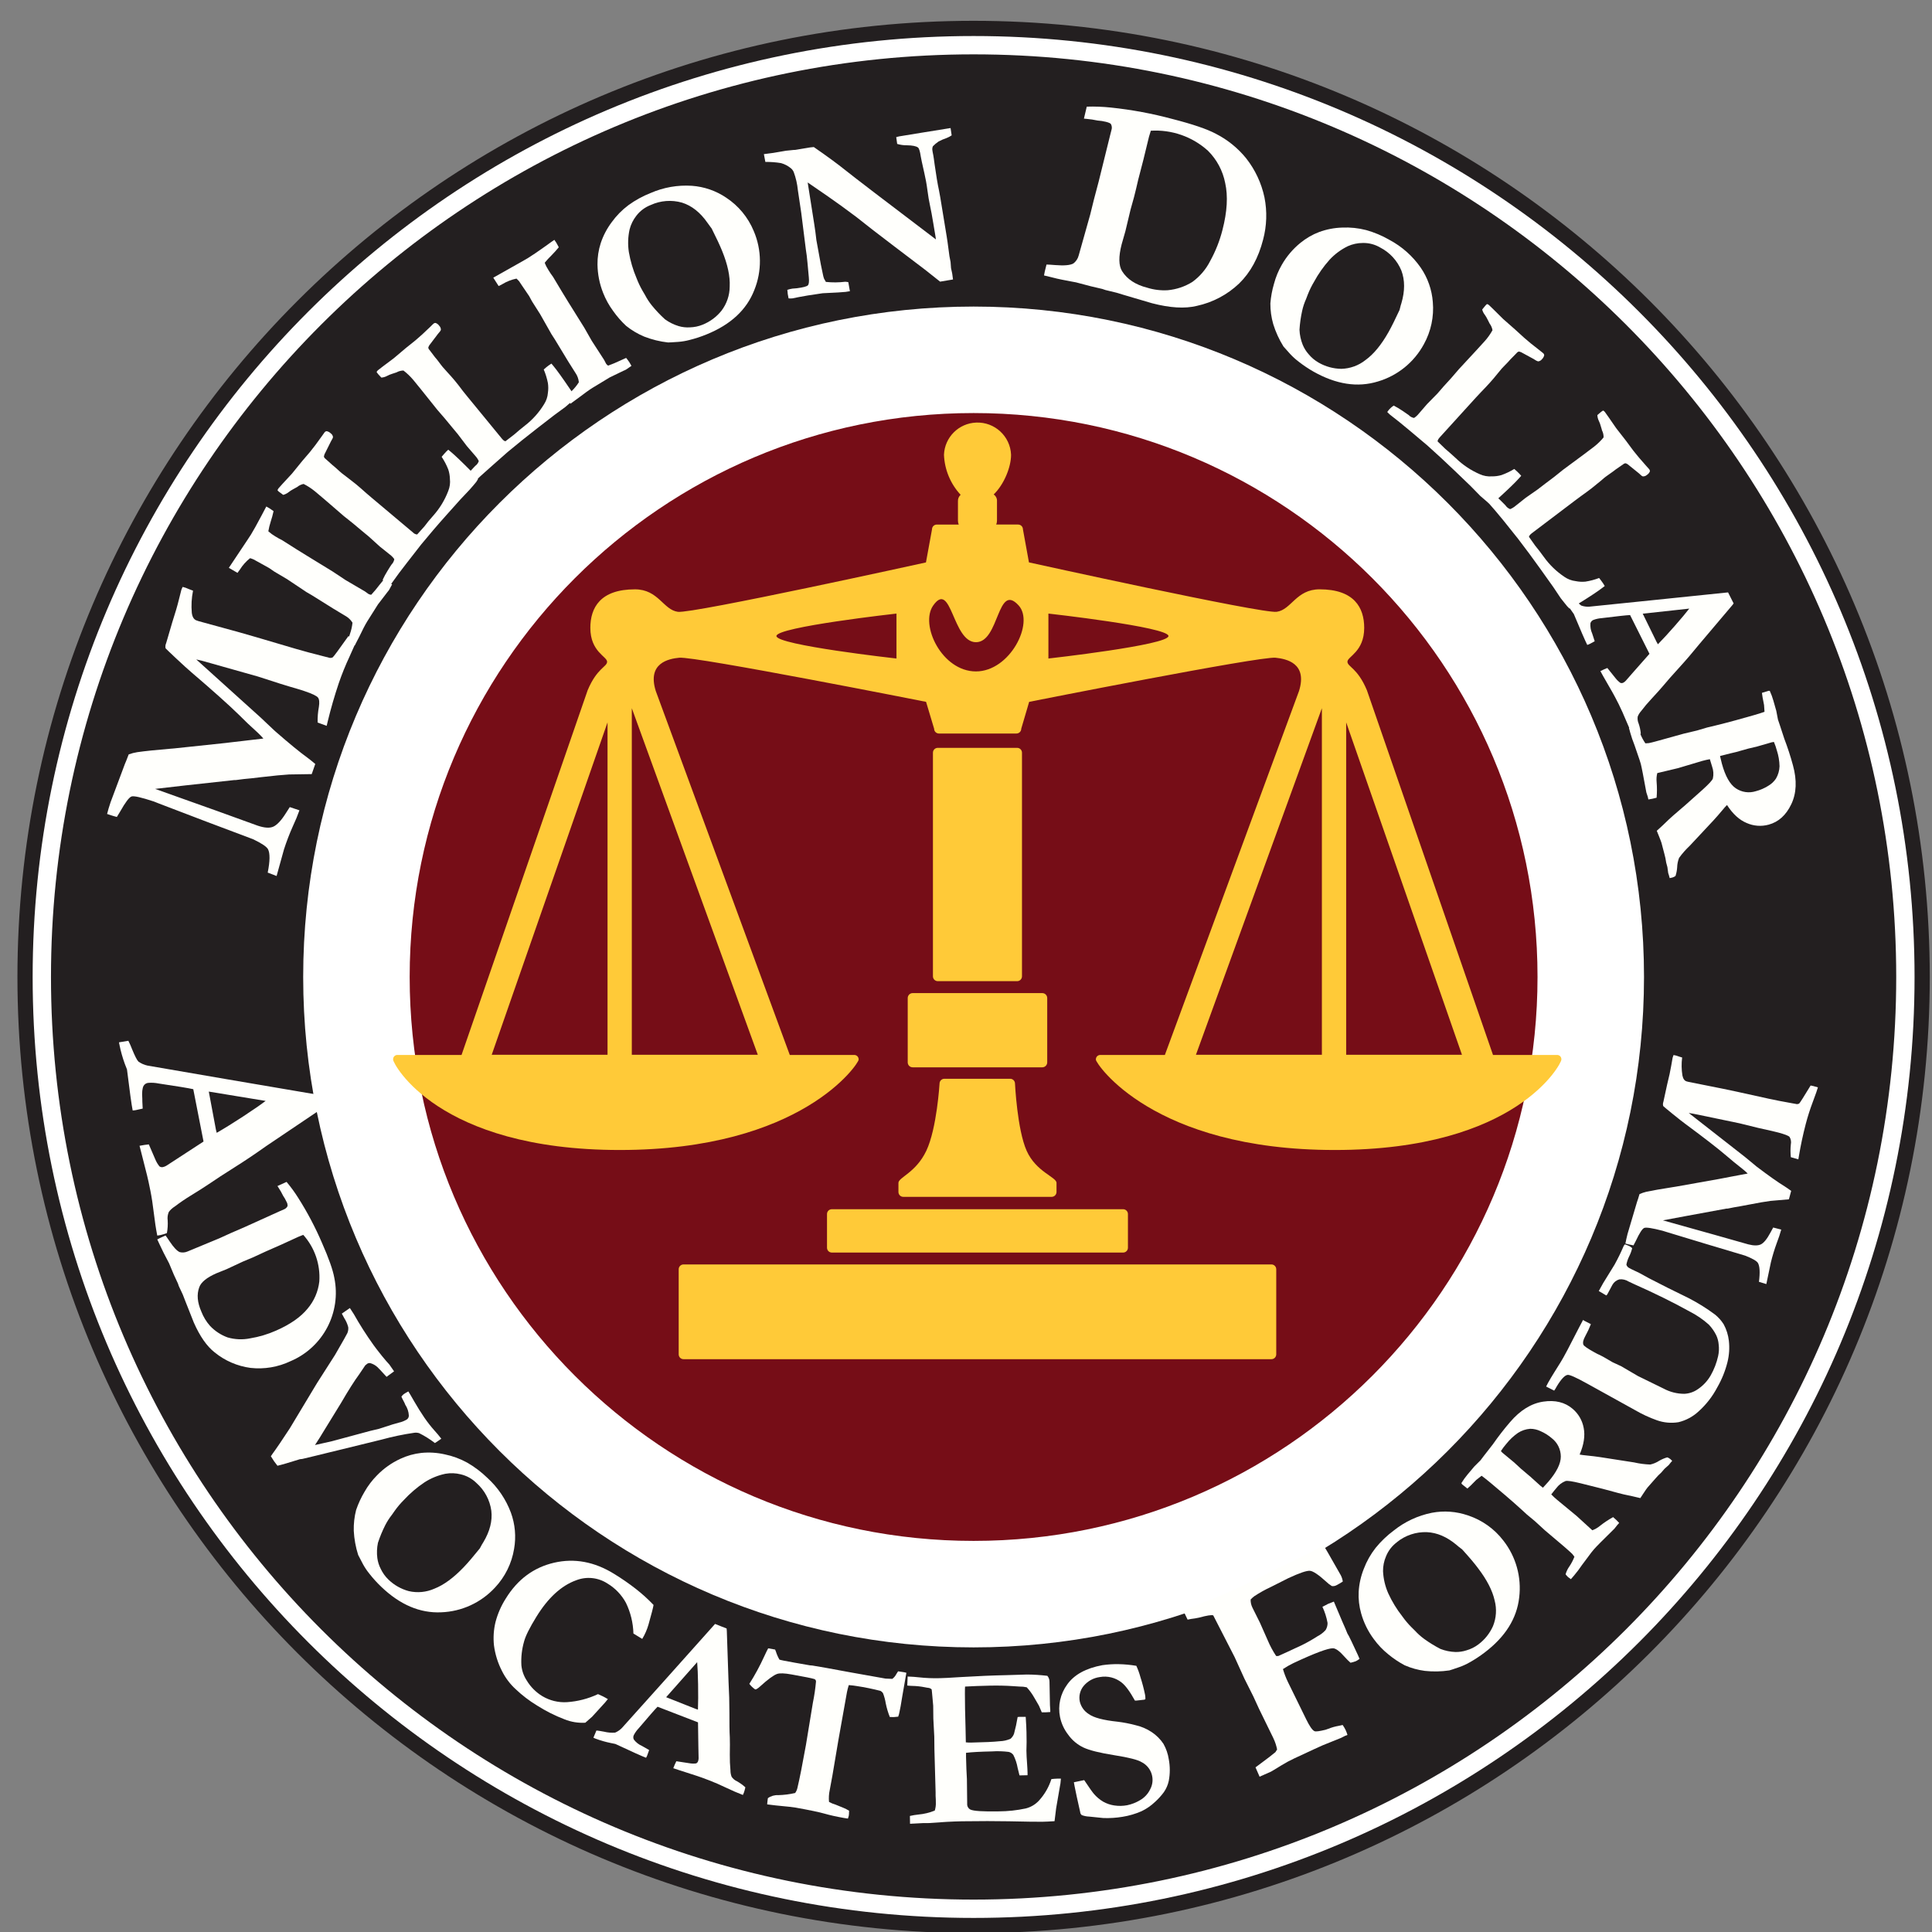 <svg xmlns="http://www.w3.org/2000/svg" width="127" height="127" viewBox="0 0 127 127" fill="none"><rect x="0" y="0" width="127" height="127" fill="#808080" stroke="none"/><g id="mdac" clip-path="url(#clip0_494_353)"><g id="Group"><path id="Vector" d="M63.999 1.868C98.436 1.868 126.353 29.785 126.353 64.222C126.353 98.658 98.436 126.575 63.999 126.575C29.562 126.575 1.646 98.658 1.646 64.222C1.646 29.785 29.562 1.868 63.999 1.868Z" fill="white" stroke="#231F20"></path><path id="Vector_2" d="M63.999 4.073C97.219 4.073 124.148 31.002 124.148 64.222C124.148 97.441 97.219 124.37 63.999 124.37C30.78 124.37 3.851 97.441 3.851 64.222C3.851 31.003 30.78 4.073 63.999 4.073Z" fill="#231F20" stroke="#231F20"></path><path id="Vector_3" d="M63.999 23.652C86.405 23.652 104.569 41.816 104.569 64.221C104.569 86.627 86.405 104.791 63.999 104.791C41.593 104.791 23.43 86.627 23.43 64.221C23.43 41.816 41.593 23.652 63.999 23.652Z" fill="#760D17" stroke="white" stroke-width="7"></path></g><g id="Group_2"><path id="Vector_4" d="M44.932 89.346C44.756 89.346 44.614 89.204 44.614 89.029V83.436C44.614 83.26 44.756 83.118 44.932 83.118H83.577C83.752 83.118 83.894 83.26 83.894 83.436V89.029C83.894 89.204 83.752 89.346 83.577 89.346H44.932Z" fill="#FFCA38"></path><path id="Vector_5" d="M54.681 82.337C54.505 82.337 54.363 82.194 54.363 82.019V79.805C54.363 79.63 54.505 79.488 54.681 79.488H73.828C74.003 79.488 74.145 79.63 74.145 79.805V82.019C74.145 82.194 74.003 82.337 73.828 82.337H54.681Z" fill="#FFCA38"></path><path id="Vector_6" d="M67.485 75.643C66.864 74.249 66.721 71.233 66.721 71.233C66.723 71.058 66.582 70.914 66.407 70.912C66.406 70.912 66.405 70.912 66.403 70.912H62.078C61.902 70.913 61.76 71.057 61.761 71.233C61.761 71.233 61.761 71.233 61.761 71.233C61.761 71.233 61.584 74.189 60.893 75.643C60.202 77.096 59.059 77.391 59.059 77.759V78.352C59.057 78.528 59.198 78.673 59.374 78.675C59.375 78.675 59.376 78.675 59.376 78.675H69.132C69.309 78.673 69.451 78.529 69.45 78.352V77.759C69.45 77.371 68.106 77.038 67.485 75.643Z" fill="#FFCA38"></path><path id="Vector_7" fill-rule="evenodd" clip-rule="evenodd" d="M68.839 69.825C68.844 70.005 68.702 70.156 68.522 70.16C68.522 70.16 68.522 70.16 68.522 70.16H59.986C59.806 70.156 59.664 70.006 59.669 69.826C59.669 69.826 59.669 69.826 59.669 69.825V65.617C59.664 65.437 59.806 65.287 59.986 65.282C59.986 65.282 59.986 65.282 59.986 65.282H68.522C68.702 65.286 68.844 65.436 68.839 65.617C68.839 65.617 68.839 65.617 68.839 65.617V69.825Z" fill="#FFCA38"></path><path id="Vector_8" d="M61.644 64.497C61.469 64.497 61.327 64.355 61.327 64.179V49.477C61.327 49.302 61.469 49.16 61.644 49.16H66.862C67.037 49.16 67.18 49.302 67.18 49.477V64.179C67.18 64.355 67.037 64.497 66.862 64.497H61.644Z" fill="#FFCA38"></path><path id="Vector_9" d="M102.321 69.349H98.143L89.853 45.373C89.239 43.903 88.574 43.833 88.574 43.496C88.574 43.159 89.676 42.841 89.676 41.272C89.676 39.942 89.015 38.739 86.745 38.739C85.201 38.739 84.891 40.084 83.922 40.217C82.954 40.349 67.638 36.969 67.638 36.969L67.243 34.798C67.243 34.623 67.101 34.481 66.925 34.481H65.486C65.52 34.397 65.538 34.308 65.537 34.218V32.957C65.551 32.778 65.468 32.605 65.32 32.503C65.996 31.849 66.462 30.715 66.462 29.894C66.413 28.677 65.386 27.729 64.168 27.778C63.019 27.824 62.098 28.745 62.052 29.894C62.091 30.874 62.48 31.808 63.147 32.526C63.025 32.635 62.96 32.794 62.971 32.957V34.219C62.97 34.31 62.988 34.399 63.022 34.482H61.583C61.408 34.481 61.266 34.622 61.265 34.796C61.265 34.797 61.265 34.799 61.265 34.8L60.868 36.971C60.868 36.971 45.523 40.351 44.559 40.218C43.596 40.086 43.282 38.74 41.737 38.74C39.467 38.74 38.806 39.943 38.806 41.273C38.806 42.843 39.908 43.159 39.908 43.498C39.908 43.836 39.245 43.905 38.629 45.374L30.339 69.349H26.16C26.006 69.328 25.864 69.436 25.843 69.591C25.839 69.616 25.839 69.641 25.843 69.667C25.843 69.91 28.735 75.595 40.742 75.595C52.749 75.595 56.441 69.894 56.441 69.667C56.459 69.509 56.345 69.367 56.187 69.349C56.166 69.347 56.145 69.347 56.123 69.349H51.917L43.106 45.42C42.533 43.581 43.954 43.303 44.648 43.236C45.694 43.129 60.875 46.136 60.875 46.136L61.404 47.9C61.404 48.075 61.544 48.217 61.718 48.218C61.72 48.218 61.721 48.218 61.722 48.218H66.814C66.989 48.219 67.131 48.078 67.132 47.904C67.132 47.903 67.132 47.901 67.132 47.9L67.652 46.136C67.652 46.136 82.804 43.129 83.848 43.236C84.541 43.309 85.965 43.581 85.392 45.42L76.572 69.349H72.356C72.198 69.333 72.055 69.448 72.039 69.607C72.037 69.627 72.037 69.647 72.039 69.667C72.039 69.894 75.734 75.595 87.738 75.595C99.741 75.595 102.635 69.91 102.635 69.667C102.657 69.513 102.55 69.371 102.397 69.35C102.372 69.346 102.347 69.346 102.321 69.349ZM39.936 69.335H32.323L39.936 47.486V69.335ZM49.814 69.335H41.532V46.554L49.814 69.335ZM58.93 43.288C58.93 43.288 51.038 42.406 51.038 41.809C51.038 41.213 58.93 40.333 58.93 40.333V43.288ZM64.154 44.136C61.913 44.136 60.45 41.07 61.344 39.802C62.553 38.09 62.602 42.215 64.154 42.215C65.707 42.215 65.541 38.232 66.964 39.802C68.003 40.952 66.393 44.136 64.153 44.136H64.154ZM68.917 43.288V40.333C68.917 40.333 76.809 41.215 76.809 41.809C76.809 42.404 68.915 43.288 68.915 43.288H68.917ZM86.894 69.335H78.615L86.894 46.554V69.335ZM88.491 69.335V47.486L96.102 69.335H88.491Z" fill="#FFCA38"></path></g><path id="Vector_10" d="M18.182 57.584L17.598 57.36C17.75 56.602 17.755 56.092 17.619 55.825C17.522 55.65 17.192 55.43 16.63 55.164L13.566 54.01L10.458 52.823C10.269 52.747 10.155 52.702 10.114 52.687C9.291 52.415 8.802 52.304 8.647 52.356C8.491 52.407 8.241 52.739 7.897 53.349C7.807 53.501 7.736 53.619 7.682 53.702C7.532 53.665 7.408 53.629 7.31 53.596L7.04 53.506C7.094 53.285 7.17 53.03 7.267 52.74L8.209 50.221C8.234 50.165 8.267 50.087 8.308 49.983L8.46 49.59C8.642 49.523 8.83 49.474 9.022 49.444C9.52 49.373 10.237 49.298 11.174 49.22L11.441 49.198L14.85 48.837L15.203 48.794L15.889 48.715L16.609 48.63L17.314 48.549C17.194 48.411 17.067 48.279 16.933 48.154C16.476 47.743 16.064 47.352 15.699 46.981C15.038 46.334 14.004 45.41 12.598 44.207C12.372 44.014 12.035 43.711 11.591 43.293C11.146 42.875 10.913 42.651 10.885 42.617C10.86 42.505 10.872 42.387 10.92 42.282C10.94 42.224 10.968 42.132 11.001 42.009C11.086 41.702 11.194 41.333 11.324 40.906C11.522 40.296 11.666 39.801 11.758 39.421C11.85 39.042 11.905 38.83 11.919 38.783C11.944 38.713 11.973 38.645 12.007 38.58C12.09 38.603 12.155 38.62 12.201 38.636L12.457 38.74C12.509 38.758 12.587 38.788 12.689 38.828C12.592 39.307 12.565 39.797 12.608 40.284C12.643 40.561 12.749 40.728 12.924 40.786L13.055 40.831L15.769 41.575C16.02 41.641 17.246 42 19.449 42.653C19.942 42.798 20.574 42.968 21.343 43.161C21.419 43.175 21.494 43.193 21.567 43.215C21.662 43.26 21.772 43.26 21.867 43.215C21.927 43.173 22.27 42.709 22.897 41.822C22.992 41.847 23.063 41.868 23.109 41.882C23.23 41.924 23.352 41.968 23.472 42.014C23.419 42.172 23.253 42.555 22.975 43.164C22.709 43.733 22.473 44.315 22.269 44.909C21.987 45.749 21.747 46.58 21.549 47.399C21.526 47.509 21.5 47.613 21.474 47.713L20.879 47.495C20.871 47.15 20.899 46.805 20.962 46.466C21.008 46.172 20.99 45.969 20.904 45.856C20.817 45.743 20.525 45.602 20.022 45.432C19.83 45.369 19.669 45.314 19.512 45.272C18.894 45.097 18.041 44.83 16.953 44.471L13.827 43.589C13.386 43.461 13.078 43.381 12.901 43.348L17.156 47.188C17.254 47.278 17.397 47.413 17.582 47.592C17.822 47.821 17.986 47.976 18.076 48.057C19.001 48.865 19.718 49.453 20.228 49.821C20.357 49.916 20.523 50.049 20.724 50.22L20.491 50.886L19.001 50.909C18.605 50.932 17.997 50.99 17.175 51.086C16.697 51.146 16.311 51.186 16.02 51.211C15.896 51.229 15.806 51.241 15.746 51.246L15.492 51.278C15.461 51.274 15.429 51.274 15.397 51.278L12.165 51.631L10.197 51.858L14.287 53.315L16.933 54.273C17.374 54.421 17.718 54.45 17.962 54.342C18.205 54.234 18.491 53.938 18.803 53.437L19.048 53.054L19.683 53.266C19.565 53.601 19.419 53.956 19.246 54.324C19.025 54.819 18.832 55.324 18.666 55.84C18.629 55.975 18.468 56.556 18.182 57.584Z" fill="#FFFFFC"></path><g id="Group_3"><path id="Vector_11" d="M23.315 42.437L22.858 42.157C22.883 42.056 22.932 41.896 23.005 41.672C23.089 41.432 23.145 41.184 23.171 40.931C23.053 40.742 22.889 40.586 22.694 40.48L21.939 40.026L20.496 39.125L20.144 38.92L18.877 38.074L18.027 37.571L17.695 37.342L16.951 36.929L16.669 36.774C16.594 36.74 16.517 36.713 16.438 36.692C16.172 36.903 15.945 37.158 15.766 37.446C15.717 37.519 15.666 37.589 15.611 37.657L15.043 37.326L16.228 35.549C16.374 35.331 16.464 35.197 16.498 35.138C16.652 34.888 16.881 34.476 17.184 33.904C17.36 33.581 17.459 33.374 17.505 33.295C17.588 33.339 17.658 33.378 17.713 33.413C17.768 33.449 17.875 33.519 17.983 33.6C17.932 33.831 17.87 34.06 17.796 34.285C17.729 34.494 17.676 34.708 17.639 34.925C17.778 35.051 17.93 35.163 18.092 35.257C18.269 35.368 18.427 35.452 18.549 35.511C19.255 35.962 19.803 36.306 20.193 36.542L21.872 37.571L22.707 38.125L23.994 38.88L24.225 39.047C24.28 39.075 24.34 39.092 24.402 39.098C24.593 38.892 24.773 38.677 24.941 38.453C24.968 38.417 25.065 38.298 25.229 38.1C25.344 38.151 25.455 38.21 25.562 38.276C25.61 38.305 25.681 38.35 25.774 38.414C25.748 38.456 25.724 38.501 25.703 38.546C25.629 38.687 25.585 38.767 25.571 38.788C25.535 38.842 25.495 38.893 25.451 38.941C25.407 38.996 25.204 39.259 24.844 39.733L24.139 40.85C24.001 41.075 23.825 41.414 23.61 41.868C23.46 42.157 23.363 42.349 23.315 42.437Z" fill="#FFFFFC"></path><path id="Vector_12" d="M25.155 38.112C25.249 37.911 25.355 37.716 25.472 37.527C25.62 37.285 25.71 37.144 25.742 37.105C25.837 37.009 25.899 36.886 25.919 36.752C25.86 36.67 25.792 36.594 25.716 36.527L24.97 35.929L24.25 35.276L23.772 34.881L23.211 34.41L22.602 33.925L21.343 32.837L20.766 32.35L20.685 32.283C20.46 32.1 20.216 31.942 19.957 31.812C19.8 31.844 19.653 31.914 19.53 32.016L19.263 32.163C19.16 32.218 19.061 32.282 18.969 32.355C18.865 32.437 18.744 32.497 18.616 32.531C18.51 32.456 18.44 32.395 18.376 32.355C18.313 32.314 18.302 32.29 18.244 32.235C18.253 32.186 18.274 32.141 18.306 32.103C18.381 32.011 18.675 31.69 19.188 31.14L19.861 30.312L20.376 29.711C20.595 29.446 20.86 29.093 21.17 28.653C21.262 28.522 21.315 28.446 21.331 28.427C21.364 28.378 21.417 28.348 21.475 28.344C21.576 28.364 21.669 28.414 21.742 28.487C21.819 28.54 21.872 28.622 21.888 28.714C21.897 28.758 21.849 28.863 21.749 29.025L21.325 29.875C21.325 29.901 21.306 29.947 21.29 30.011C21.306 30.05 21.318 30.079 21.331 30.102L21.488 30.242L21.84 30.559L21.945 30.646L22.008 30.697L22.313 30.972C22.361 31.016 22.41 31.058 22.46 31.101C22.509 31.143 22.636 31.233 22.781 31.346C23.016 31.525 23.222 31.685 23.4 31.828C23.599 31.993 23.822 32.188 24.07 32.411C24.163 32.494 24.287 32.6 24.44 32.727L27.151 35.006C27.222 35.083 27.32 35.128 27.423 35.133L27.898 34.604L28.173 34.251L28.478 33.898C28.906 33.42 29.241 32.867 29.468 32.267C29.568 32.019 29.605 31.75 29.575 31.484C29.57 31.271 29.533 31.06 29.466 30.857C29.351 30.567 29.205 30.289 29.032 30.028L29.183 29.852C29.27 29.749 29.364 29.652 29.464 29.561L29.625 29.693C29.9 29.92 30.353 30.353 30.985 30.991C31.149 31.141 31.296 31.309 31.424 31.491C31.366 31.591 31.327 31.653 31.309 31.676L31.133 31.889L30.868 32.193C30.84 32.228 30.636 32.444 30.256 32.84C30.189 32.912 29.873 33.269 29.309 33.898C28.744 34.528 28.201 35.168 27.681 35.798L26.746 36.999C26.383 37.461 26.053 37.903 25.758 38.324L25.686 38.41C25.656 38.447 25.624 38.482 25.59 38.514C25.548 38.493 25.509 38.466 25.472 38.435C25.35 38.346 25.242 38.236 25.155 38.112Z" fill="#FFFFFC"></path><path id="Vector_13" d="M30.473 31.512C30.602 31.331 30.742 31.159 30.893 30.995C31.083 30.785 31.198 30.663 31.235 30.63C31.347 30.552 31.43 30.44 31.473 30.311C31.431 30.218 31.379 30.131 31.316 30.051L30.692 29.326L30.104 28.552L29.707 28.074L29.247 27.517L28.739 26.929L27.693 25.62L27.217 25.035L27.15 24.955C26.962 24.733 26.751 24.532 26.52 24.356C26.36 24.359 26.203 24.401 26.063 24.479L25.774 24.574C25.662 24.609 25.553 24.654 25.449 24.709C25.332 24.773 25.202 24.812 25.068 24.821C24.977 24.73 24.91 24.656 24.866 24.603C24.822 24.55 24.804 24.523 24.756 24.46C24.774 24.414 24.803 24.372 24.841 24.34C24.933 24.263 25.278 24.002 25.878 23.555L26.693 22.867L27.312 22.371C27.575 22.153 27.901 21.855 28.288 21.479C28.4 21.366 28.464 21.302 28.487 21.287C28.527 21.243 28.586 21.223 28.644 21.232C28.739 21.27 28.821 21.336 28.878 21.421C28.945 21.487 28.981 21.577 28.981 21.671C28.981 21.717 28.916 21.81 28.787 21.95L28.213 22.708L28.154 22.835C28.154 22.876 28.169 22.908 28.176 22.934L28.305 23.1L28.589 23.476L28.676 23.578L28.729 23.641L28.977 23.968C29.016 24.021 29.057 24.072 29.097 24.121C29.138 24.171 29.238 24.283 29.367 24.423C29.57 24.642 29.743 24.839 29.887 25.01C30.053 25.209 30.237 25.444 30.438 25.716C30.514 25.814 30.614 25.94 30.743 26.093L32.985 28.827C33.08 28.942 33.161 29.004 33.228 29.004L33.791 28.571L34.126 28.284L34.491 27.989C35 27.599 35.432 27.117 35.766 26.569C35.911 26.344 35.998 26.087 36.017 25.82C36.048 25.609 36.048 25.394 36.017 25.183C35.957 24.876 35.865 24.576 35.743 24.289L35.92 24.135C36.024 24.05 36.134 23.972 36.248 23.901L36.382 24.061C36.611 24.336 36.977 24.846 37.479 25.589C37.612 25.766 37.726 25.958 37.818 26.16C37.772 26.216 37.723 26.27 37.671 26.321L37.458 26.497L37.165 26.751C37.13 26.779 36.889 26.956 36.444 27.28C36.364 27.34 35.987 27.633 35.315 28.153C34.643 28.674 33.992 29.196 33.364 29.718L32.223 30.727C31.781 31.113 31.375 31.485 31.007 31.845L30.921 31.918C30.898 31.937 30.861 31.965 30.808 32.002C30.771 31.973 30.736 31.94 30.706 31.903C30.608 31.786 30.529 31.654 30.473 31.512Z" fill="#FFFFFC"></path><path id="Vector_14" d="M37.498 26.54L37.216 26.083C37.285 26.005 37.402 25.883 37.569 25.718C37.752 25.541 37.914 25.343 38.051 25.128C38.031 24.907 37.953 24.695 37.827 24.513L37.356 23.768L36.474 22.313L36.255 21.974C35.77 21.116 35.52 20.674 35.504 20.648L34.974 19.814L34.782 19.461L34.302 18.755L34.126 18.491C34.071 18.428 34.013 18.369 33.95 18.314C33.618 18.383 33.3 18.508 33.011 18.685C32.936 18.729 32.858 18.769 32.778 18.803L32.426 18.253L34.286 17.205C34.516 17.074 34.659 16.993 34.713 16.958C34.964 16.805 35.352 16.54 35.881 16.164C36.176 15.953 36.363 15.812 36.44 15.766C36.495 15.841 36.541 15.909 36.574 15.963C36.608 16.018 36.671 16.14 36.731 16.253C36.582 16.437 36.424 16.613 36.257 16.782C36.096 16.935 35.946 17.099 35.807 17.272C35.874 17.447 35.96 17.614 36.063 17.771C36.153 17.92 36.252 18.064 36.357 18.203C36.788 18.927 37.122 19.48 37.361 19.865L38.405 21.537L38.901 22.407L39.712 23.659L39.843 23.911C39.878 23.96 39.922 24.002 39.971 24.035C40.234 23.942 40.491 23.835 40.742 23.715L41.159 23.527C41.239 23.623 41.313 23.723 41.381 23.828C41.411 23.874 41.453 23.948 41.508 24.049C41.465 24.074 41.425 24.102 41.386 24.134C41.256 24.225 41.18 24.278 41.159 24.291C41.102 24.323 41.043 24.35 40.982 24.373C40.919 24.402 40.619 24.546 40.084 24.807L38.956 25.49C38.731 25.628 38.426 25.852 38.021 26.159C37.747 26.356 37.581 26.483 37.498 26.54Z" fill="#FFFFFC"></path><path id="Vector_15" d="M39.645 19.248C39.41 18.656 39.285 18.027 39.276 17.39C39.27 16.911 39.342 16.435 39.49 15.979C39.654 15.488 39.896 15.026 40.206 14.612C40.515 14.183 40.887 13.803 41.31 13.487C41.76 13.16 42.249 12.892 42.766 12.688C43.619 12.315 44.549 12.153 45.478 12.213C46.287 12.271 47.066 12.54 47.738 12.995C48.546 13.527 49.175 14.29 49.546 15.184C50.077 16.424 50.089 17.826 49.581 19.076C49.073 20.37 48.03 21.338 46.45 21.98C46.083 22.131 45.705 22.254 45.32 22.35C45.078 22.414 44.83 22.455 44.581 22.474C44.184 22.502 43.961 22.514 43.912 22.512C43.376 22.452 42.849 22.322 42.346 22.126C41.919 21.948 41.519 21.71 41.159 21.421C40.839 21.122 40.55 20.791 40.298 20.433C40.029 20.068 39.81 19.67 39.645 19.248ZM42.781 13.474C42.406 13.617 42.077 13.861 41.832 14.18C41.622 14.446 41.47 14.754 41.386 15.083C41.279 15.57 41.262 16.072 41.337 16.565C41.439 17.157 41.609 17.735 41.845 18.288C41.954 18.575 42.086 18.853 42.24 19.119C42.272 19.17 42.325 19.26 42.397 19.385C42.523 19.629 42.673 19.859 42.845 20.073C43.109 20.399 43.398 20.705 43.709 20.987C43.981 21.186 44.285 21.337 44.607 21.435C44.845 21.506 45.094 21.534 45.343 21.519C45.633 21.512 45.92 21.453 46.189 21.343C46.672 21.149 47.097 20.834 47.424 20.429C47.775 19.969 47.966 19.407 47.967 18.828C47.999 18.165 47.833 17.386 47.468 16.492C47.319 16.124 47.09 15.634 46.782 15.023L46.694 14.905C46.666 14.873 46.604 14.788 46.508 14.649C46.031 13.962 45.471 13.519 44.829 13.319C44.15 13.126 43.424 13.181 42.781 13.474Z" fill="#FFFFFC"></path><path id="Vector_16" d="M50.311 10.645L50.214 10.132L50.842 10.049L51.056 10.012C51.35 9.959 51.553 9.924 51.668 9.908L52.188 9.855C52.252 9.855 52.306 9.855 52.35 9.841L52.816 9.763L53.264 9.689L53.495 9.666C54.348 10.254 55.046 10.766 55.589 11.202C56.132 11.639 58.11 13.151 61.523 15.739L61.498 15.563L61.355 14.707C61.273 14.206 61.2 13.811 61.136 13.52C61.073 13.231 61.011 12.882 60.96 12.476C60.909 12.07 60.835 11.703 60.761 11.377C60.616 10.739 60.537 10.37 60.524 10.271C60.477 9.95 60.417 9.761 60.348 9.7C60.23 9.606 59.983 9.555 59.605 9.55C59.392 9.552 59.18 9.522 58.976 9.461L58.914 9.013L59.103 8.966L60.554 8.728L62.177 8.467C62.285 8.447 62.387 8.431 62.486 8.417L62.558 8.897C62.455 8.968 62.343 9.027 62.227 9.073C62.044 9.134 61.867 9.21 61.697 9.301C61.562 9.392 61.436 9.497 61.323 9.615C61.285 9.704 61.274 9.802 61.293 9.897C61.293 9.927 61.316 10.029 61.35 10.206C61.367 10.294 61.398 10.5 61.44 10.827C61.54 11.532 61.634 12.104 61.724 12.513C61.752 12.645 61.779 12.795 61.807 12.961L62.232 15.549C62.262 15.725 62.281 15.857 62.29 15.931L62.412 16.842L62.486 17.224L62.516 17.627C62.562 17.826 62.588 17.946 62.593 17.979L62.646 18.371L61.798 18.514L60.798 17.722L58.762 16.177L57.337 15.086L56.288 14.261C55.607 13.749 54.99 13.302 54.437 12.919L53.093 11.994L53.525 14.737C53.553 14.914 53.578 15.078 53.601 15.254L53.665 15.783L53.841 16.746C53.909 17.148 53.994 17.584 54.097 18.053C54.113 18.143 54.137 18.232 54.169 18.318C54.205 18.392 54.245 18.463 54.289 18.531C54.712 18.577 55.14 18.573 55.562 18.521C55.607 18.521 55.674 18.533 55.762 18.546L55.869 19.142L55.582 19.188C55.425 19.209 54.922 19.237 54.074 19.276C53.291 19.389 52.769 19.473 52.511 19.528C52.254 19.583 52.111 19.611 52.086 19.614C52.003 19.622 51.92 19.622 51.837 19.614C51.812 19.503 51.795 19.404 51.782 19.322C51.782 19.267 51.767 19.179 51.754 19.053C51.864 19.017 51.977 18.989 52.091 18.972C52.119 18.972 52.216 18.96 52.38 18.948C52.796 18.894 53.037 18.83 53.105 18.757C53.172 18.687 53.194 18.514 53.169 18.242C53.098 17.452 53.053 16.972 53.03 16.799L52.973 16.404L52.67 13.993L52.447 12.494C52.408 12.092 52.317 11.696 52.178 11.317C52.134 11.209 52.062 11.114 51.969 11.044C51.783 10.894 51.568 10.784 51.338 10.721C50.999 10.665 50.655 10.639 50.311 10.645Z" fill="#FFFFFC"></path><path id="Vector_17" d="M68.792 17.39C68.887 17.39 69.081 17.401 69.372 17.425C69.947 17.471 70.342 17.438 70.556 17.321C70.73 17.19 70.855 17.004 70.908 16.792C70.931 16.723 71.183 15.824 71.667 14.097L71.909 13.116L72.221 11.936L72.972 8.899L73.062 8.546C73.105 8.418 73.092 8.277 73.028 8.158C72.999 8.107 72.887 8.056 72.699 8.008C72.519 7.963 72.335 7.935 72.15 7.923C71.912 7.872 71.671 7.836 71.429 7.814L71.252 7.798L71.438 7.011C71.967 6.994 72.498 7.014 73.025 7.07C74.395 7.213 75.752 7.466 77.082 7.825C78.4 8.163 79.345 8.485 79.916 8.789C80.689 9.182 81.371 9.733 81.917 10.407C82.51 11.16 82.921 12.039 83.12 12.977C83.303 13.897 83.272 14.847 83.03 15.753C82.722 16.951 82.197 17.912 81.456 18.634C80.681 19.372 79.716 19.883 78.669 20.108C77.886 20.299 76.904 20.24 75.724 19.932L73.926 19.403L73.397 19.242L72.671 19.066L72.462 18.995L71.711 18.819L70.732 18.561C70.697 18.561 70.39 18.493 69.809 18.385C69.617 18.348 69.365 18.291 69.056 18.209C68.866 18.159 68.723 18.126 68.628 18.106C68.644 17.992 68.698 17.741 68.792 17.39ZM75.648 8.597C75.59 8.774 75.549 8.906 75.53 8.983L75.161 10.499L74.819 11.818C74.722 12.247 74.632 12.622 74.549 12.942L74.316 13.781L73.979 15.192L73.731 16.062C73.522 16.873 73.532 17.461 73.761 17.826C74.093 18.355 74.645 18.718 75.417 18.914C75.851 19.049 76.305 19.105 76.759 19.078C77.332 19.026 77.885 18.84 78.373 18.537C78.871 18.178 79.275 17.705 79.551 17.157C79.908 16.511 80.18 15.822 80.361 15.106C80.67 13.91 80.729 12.884 80.537 12.028C80.38 11.225 79.987 10.488 79.407 9.911C78.379 8.981 77.02 8.506 75.637 8.594L75.648 8.597Z" fill="#FFFFFC"></path><path id="Vector_18" d="M84.259 17.408C84.574 16.855 84.99 16.366 85.483 15.965C85.853 15.661 86.27 15.419 86.718 15.251C87.204 15.073 87.716 14.974 88.233 14.96C88.762 14.936 89.291 14.991 89.803 15.124C90.338 15.273 90.852 15.489 91.332 15.767C92.155 16.204 92.861 16.831 93.393 17.597C93.851 18.265 94.124 19.043 94.186 19.851C94.271 20.815 94.066 21.782 93.597 22.629C92.954 23.816 91.864 24.698 90.569 25.079C89.242 25.485 87.836 25.269 86.349 24.432C86.008 24.238 85.681 24.019 85.372 23.777C85.172 23.627 84.986 23.459 84.815 23.276C84.547 22.982 84.399 22.816 84.369 22.777C84.083 22.319 83.857 21.826 83.697 21.309C83.569 20.866 83.505 20.406 83.508 19.944C83.542 19.507 83.622 19.075 83.746 18.655C83.861 18.218 84.034 17.799 84.259 17.408ZM90.729 16.272C90.382 16.067 89.984 15.963 89.581 15.972C89.242 15.973 88.906 16.045 88.597 16.184C88.15 16.403 87.746 16.702 87.406 17.066C87.005 17.513 86.658 18.006 86.372 18.535C86.215 18.798 86.08 19.075 85.968 19.36C85.947 19.417 85.91 19.514 85.857 19.65C85.744 19.899 85.657 20.16 85.598 20.428C85.507 20.837 85.448 21.254 85.422 21.673C85.435 22.01 85.506 22.342 85.63 22.655C85.724 22.885 85.856 23.097 86.021 23.282C86.206 23.506 86.43 23.695 86.683 23.839C87.136 24.098 87.648 24.238 88.17 24.245C88.747 24.231 89.304 24.03 89.757 23.671C90.296 23.283 90.802 22.669 91.276 21.828C91.47 21.482 91.711 20.998 91.999 20.376L92.036 20.235C92.059 20.133 92.087 20.031 92.121 19.932C92.356 19.131 92.356 18.417 92.121 17.789C91.852 17.134 91.359 16.596 90.729 16.272Z" fill="#FFFFFC"></path><path id="Vector_19" d="M91.616 26.661C91.814 26.763 92.006 26.877 92.19 27.002C92.426 27.159 92.564 27.254 92.601 27.285C92.694 27.386 92.818 27.452 92.953 27.474C93.039 27.42 93.117 27.355 93.186 27.282L93.812 26.559L94.493 25.866L94.897 25.4L95.391 24.858L95.899 24.269L97.031 23.047L97.54 22.489L97.61 22.412C97.802 22.196 97.969 21.959 98.109 21.706C98.083 21.549 98.019 21.4 97.922 21.272L97.785 21.001C97.734 20.895 97.675 20.795 97.608 20.699C97.525 20.595 97.465 20.475 97.432 20.346C97.511 20.244 97.575 20.17 97.621 20.114C97.666 20.057 97.689 20.041 97.746 19.987C97.794 19.997 97.839 20.02 97.876 20.052C97.965 20.133 98.275 20.436 98.804 20.964L99.605 21.669L100.185 22.198C100.442 22.428 100.784 22.706 101.212 23.033L101.431 23.209C101.478 23.244 101.507 23.299 101.508 23.357C101.484 23.457 101.431 23.547 101.357 23.617C101.299 23.691 101.215 23.741 101.122 23.754C101.076 23.754 100.976 23.71 100.819 23.602L99.984 23.148C99.958 23.139 99.914 23.125 99.849 23.107L99.757 23.144L99.61 23.296L99.281 23.631L99.191 23.731L99.136 23.793C99.12 23.811 99.025 23.91 98.85 24.088C98.804 24.134 98.758 24.181 98.716 24.229C98.674 24.276 98.577 24.393 98.459 24.539C98.27 24.772 98.106 24.973 97.952 25.139C97.776 25.333 97.577 25.548 97.342 25.788C97.255 25.876 97.146 25.996 97.012 26.141L94.64 28.751C94.541 28.863 94.495 28.951 94.502 29.018L95.012 29.512L95.345 29.799L95.698 30.118C96.158 30.565 96.696 30.924 97.285 31.177C97.53 31.286 97.798 31.333 98.065 31.314C98.279 31.317 98.492 31.289 98.697 31.23C98.991 31.125 99.274 30.99 99.541 30.827L99.718 30.986C99.817 31.077 99.911 31.174 99.998 31.277L99.859 31.432C99.624 31.698 99.174 32.135 98.508 32.741C98.352 32.899 98.179 33.04 97.993 33.161C97.931 33.124 97.872 33.083 97.817 33.038L97.61 32.861L97.316 32.609C97.282 32.579 97.074 32.365 96.693 31.972C96.622 31.902 96.279 31.572 95.665 30.983C95.049 30.393 94.436 29.826 93.825 29.28L92.659 28.298C92.211 27.919 91.777 27.571 91.375 27.261L91.292 27.185C91.257 27.153 91.223 27.12 91.191 27.084C91.216 27.044 91.243 27.006 91.274 26.97C91.371 26.85 91.487 26.745 91.616 26.661Z" fill="#FFFFFC"></path><path id="Vector_20" d="M98.109 32.425C98.285 32.561 98.452 32.708 98.609 32.865C98.813 33.064 98.93 33.182 98.961 33.218C99.035 33.332 99.144 33.42 99.272 33.468C99.365 33.43 99.454 33.381 99.536 33.322L100.286 32.727L101.083 32.17L101.575 31.792L102.159 31.353L102.764 30.868L104.105 29.877L104.706 29.423L104.789 29.36C105.018 29.181 105.227 28.977 105.412 28.753C105.416 28.593 105.38 28.435 105.308 28.293C105.308 28.266 105.272 28.169 105.223 28C105.194 27.886 105.153 27.776 105.101 27.67C105.042 27.549 105.008 27.418 105.003 27.284C105.1 27.197 105.179 27.132 105.23 27.09C105.281 27.047 105.311 27.032 105.378 26.987C105.424 27.006 105.463 27.037 105.493 27.076C105.567 27.171 105.814 27.527 106.237 28.143L106.893 28.984L107.364 29.621C107.575 29.893 107.859 30.229 108.218 30.63L108.403 30.836C108.444 30.879 108.463 30.938 108.453 30.997C108.41 31.09 108.342 31.169 108.255 31.224C108.185 31.286 108.093 31.319 107.999 31.316C107.954 31.316 107.864 31.245 107.73 31.111L106.992 30.515L106.869 30.452C106.835 30.456 106.802 30.462 106.77 30.471L106.594 30.593L106.207 30.861L106.1 30.944L106.034 30.993C106.015 31.009 105.904 31.088 105.699 31.231C105.646 31.267 105.593 31.305 105.542 31.344C105.491 31.383 105.366 31.48 105.232 31.604C105.003 31.795 104.8 31.96 104.623 32.099C104.418 32.257 104.178 32.433 103.904 32.628C103.801 32.701 103.673 32.805 103.514 32.918L100.692 35.054C100.573 35.144 100.515 35.23 100.506 35.29L100.916 35.87L101.191 36.214L101.471 36.592C101.842 37.115 102.306 37.566 102.84 37.922C103.06 38.074 103.314 38.17 103.579 38.2C103.789 38.243 104.003 38.254 104.216 38.234C104.525 38.186 104.827 38.106 105.119 37.994L105.265 38.185C105.347 38.292 105.421 38.404 105.488 38.522L105.322 38.648C105.04 38.867 104.517 39.213 103.754 39.686C103.572 39.813 103.376 39.919 103.17 40.001C103.115 39.954 103.063 39.903 103.015 39.848L102.838 39.629L102.597 39.326C102.568 39.291 102.404 39.044 102.103 38.587C102.046 38.504 101.769 38.118 101.275 37.424C100.782 36.731 100.284 36.061 99.787 35.413L98.832 34.219C98.462 33.764 98.105 33.345 97.762 32.962L97.693 32.873C97.675 32.851 97.647 32.81 97.612 32.757C97.643 32.721 97.678 32.688 97.716 32.658C97.834 32.56 97.967 32.482 98.109 32.425Z" fill="#FFFFFC"></path><path id="Vector_21" d="M102.658 39.093L103.119 38.878C103.234 39.005 103.342 39.137 103.443 39.275C103.579 39.476 103.746 39.654 103.937 39.804C104.106 39.865 104.287 39.891 104.466 39.88L108.656 39.451L113.594 38.941L113.808 39.365L113.96 39.666L113.87 39.786L111.714 42.333C111.264 42.888 110.817 43.409 110.374 43.894C109.93 44.38 109.573 44.786 109.303 45.111C109.139 45.305 108.887 45.584 108.548 45.951C108.311 46.203 108.088 46.467 107.879 46.743C107.783 46.85 107.706 46.974 107.654 47.108C107.632 47.263 107.654 47.422 107.717 47.565C107.791 47.779 107.838 48.001 107.858 48.226C107.759 48.298 107.655 48.364 107.548 48.424L107.398 48.491C107.232 48.161 107.065 47.785 106.897 47.382C106.729 46.978 106.565 46.607 106.407 46.291C106.23 45.939 106.096 45.688 106.01 45.538L105.378 44.436L105.202 44.115C105.357 44.037 105.509 43.968 105.659 43.91L106.188 44.57C106.281 44.691 106.392 44.799 106.516 44.889C106.577 44.911 106.645 44.907 106.703 44.879C106.764 44.847 106.82 44.804 106.867 44.753L107.386 44.159L108.428 42.979L107.153 40.43C106.892 40.444 106.271 40.512 105.29 40.633C105.104 40.646 104.921 40.685 104.747 40.749C104.65 40.786 104.576 40.867 104.547 40.966C104.527 41.198 104.566 41.431 104.662 41.644C104.674 41.688 104.729 41.857 104.828 42.153L104.498 42.33C104.446 42.355 104.393 42.377 104.338 42.393C104.2 42.118 103.906 41.442 103.456 40.365L103.279 40.114C103.071 39.83 102.886 39.529 102.725 39.215L102.658 39.093ZM107.985 40.34C108.496 41.384 108.797 42 108.89 42.187L108.982 42.351C109.31 42.018 109.683 41.612 110.102 41.132C110.522 40.654 110.834 40.278 111.044 40.007L107.985 40.34Z" fill="#FFFFFC"></path><path id="Vector_22" d="M107.525 47.729C107.654 47.881 107.756 48.055 107.825 48.242C107.913 48.461 108.025 48.67 108.16 48.863C108.234 48.863 108.307 48.858 108.38 48.849C108.451 48.84 108.682 48.782 109.075 48.673L110.679 48.227L111.552 48.02L112.217 47.823L112.61 47.731C113.139 47.602 113.628 47.475 114.085 47.35C115.083 47.078 115.718 46.892 115.99 46.791L115.96 46.343C115.879 45.947 115.831 45.681 115.821 45.545L116.247 45.413H116.336C116.432 45.622 116.512 45.839 116.574 46.06C116.603 46.17 116.667 46.392 116.764 46.727C116.829 47.08 116.866 47.272 116.874 47.3L117.001 47.676L117.29 48.558C117.51 49.133 117.701 49.719 117.861 50.313C118.131 51.295 118.094 52.146 117.75 52.865C117.407 53.585 116.912 54.033 116.265 54.208C115.784 54.341 115.271 54.302 114.815 54.099C114.334 53.899 113.904 53.505 113.524 52.917C113.421 53.02 113.324 53.129 113.233 53.243C112.998 53.524 112.797 53.754 112.631 53.933L111.081 55.591C110.821 55.835 110.585 56.103 110.375 56.392C110.296 56.592 110.253 56.804 110.248 57.02C110.235 57.211 110.199 57.4 110.139 57.582C110.077 57.628 110.008 57.663 109.934 57.684C109.892 57.697 109.836 57.709 109.758 57.723L109.705 57.529L109.659 57.386L109.606 56.998L109.527 56.704C109.501 56.508 109.461 56.315 109.407 56.125L109.217 55.402C109.202 55.349 109.141 55.187 109.03 54.912C108.978 54.786 108.94 54.686 108.908 54.612L109.317 54.238C109.623 53.938 109.853 53.723 110.007 53.592C110.415 53.254 111.057 52.688 111.935 51.897C112.34 51.529 112.561 51.288 112.596 51.174C112.654 50.913 112.636 50.642 112.545 50.391C112.519 50.295 112.469 50.133 112.397 49.906C112.254 49.93 112.086 49.968 111.894 50.02L110.307 50.493L108.941 50.819C108.894 51.008 108.879 51.203 108.897 51.396C108.927 51.742 108.927 52.091 108.897 52.437C108.72 52.488 108.539 52.527 108.356 52.553C108.336 52.46 108.322 52.402 108.317 52.377L108.222 52.086C108.03 51.028 107.908 50.403 107.857 50.213C107.821 50.087 107.795 49.999 107.775 49.948L107.44 48.971C107.333 48.705 107.241 48.434 107.163 48.158L107.079 47.847C107.195 47.805 107.271 47.78 107.304 47.77C107.377 47.752 107.451 47.738 107.525 47.729ZM113.065 49.696C113.12 49.929 113.161 50.098 113.189 50.204C113.412 51.02 113.717 51.559 114.102 51.819C114.488 52.081 114.972 52.151 115.417 52.01C115.706 51.935 115.982 51.816 116.235 51.657C116.438 51.539 116.612 51.377 116.743 51.183C116.888 50.935 116.968 50.656 116.978 50.37C116.97 50.016 116.911 49.665 116.801 49.329C116.751 49.139 116.686 48.953 116.609 48.772L116.468 48.794L115.501 49.073L114.905 49.214L114.122 49.435C113.898 49.485 113.611 49.556 113.259 49.648L113.065 49.696Z" fill="#FFFFFC"></path><path id="Vector_23" d="M7.821 68.518L8.438 68.416C8.533 68.603 8.618 68.796 8.692 68.993C8.875 69.437 9.012 69.702 9.103 69.786C9.283 69.913 9.487 70.002 9.701 70.047L14.825 70.929L20.847 71.954C20.888 72.154 20.925 72.344 20.962 72.526L21.041 72.933L20.897 73.048L17.494 75.341C16.777 75.851 16.076 76.322 15.39 76.752C14.704 77.182 14.155 77.544 13.718 77.842C13.459 78.019 13.069 78.266 12.545 78.588C12.18 78.811 11.826 79.052 11.486 79.311C11.336 79.404 11.205 79.523 11.098 79.664C11.022 79.841 10.996 80.036 11.023 80.227C11.039 80.505 11.022 80.784 10.971 81.058C10.83 81.111 10.686 81.155 10.539 81.19L10.338 81.22C10.25 80.775 10.174 80.282 10.111 79.738C10.047 79.195 9.973 78.71 9.888 78.283C9.794 77.813 9.72 77.472 9.666 77.26L9.282 75.745L9.172 75.318C9.384 75.277 9.587 75.246 9.783 75.226L10.197 76.184C10.267 76.359 10.363 76.524 10.481 76.671C10.546 76.717 10.627 76.735 10.705 76.72C10.788 76.702 10.867 76.671 10.94 76.627L11.753 76.098L13.379 75.039L12.705 71.598C12.391 71.527 11.633 71.403 10.43 71.224C10.206 71.178 9.976 71.164 9.747 71.182C9.62 71.193 9.506 71.264 9.44 71.374C9.352 71.534 9.324 71.815 9.354 72.215C9.354 72.272 9.354 72.49 9.38 72.873C9.165 72.923 9.017 72.956 8.932 72.972C8.863 72.986 8.792 72.994 8.721 72.995C8.647 72.623 8.522 71.724 8.347 70.298L8.209 69.945C8.06 69.539 7.942 69.121 7.856 68.696L7.821 68.518ZM13.725 71.755C13.986 73.166 14.141 73.996 14.191 74.244L14.245 74.466C14.743 74.18 15.319 73.823 15.976 73.394C16.632 72.964 17.127 72.623 17.462 72.369L13.725 71.755Z" fill="#FFFFFC"></path><path id="Vector_24" d="M10.882 81.215C10.929 81.275 11.019 81.403 11.15 81.601C11.411 81.993 11.631 82.228 11.811 82.307C11.982 82.352 12.162 82.338 12.324 82.268C12.381 82.248 13.082 81.957 14.427 81.396L15.169 81.058L16.08 80.663L18.397 79.615L18.671 79.495C18.773 79.457 18.857 79.379 18.902 79.28C18.909 79.179 18.885 79.078 18.831 78.992C18.769 78.855 18.695 78.724 18.609 78.601C18.523 78.422 18.425 78.249 18.316 78.084L18.239 77.964L18.837 77.692C19.115 78.021 19.37 78.37 19.599 78.735C20.2 79.68 20.725 80.673 21.167 81.703C21.614 82.715 21.883 83.479 21.976 83.996C22.445 86.276 21.24 88.569 19.098 89.477C18.279 89.866 17.369 90.02 16.468 89.919C15.603 89.803 14.788 89.451 14.111 88.9C13.596 88.497 13.139 87.842 12.739 86.935L12.176 85.512L12.014 85.094L11.756 84.545L11.696 84.369L11.432 83.801L11.113 83.04C11.1 83.012 10.982 82.786 10.76 82.363C10.687 82.22 10.598 82.031 10.488 81.797C10.425 81.652 10.373 81.543 10.338 81.472C10.43 81.419 10.613 81.333 10.882 81.215ZM19.941 81.171C19.796 81.224 19.694 81.264 19.636 81.291L18.482 81.82L17.473 82.264C17.149 82.418 16.865 82.55 16.619 82.658L15.965 82.931L14.891 83.432L14.213 83.705C13.589 83.981 13.219 84.284 13.099 84.614C12.922 85.092 12.975 85.626 13.236 86.219C13.368 86.563 13.562 86.881 13.806 87.157C14.127 87.497 14.524 87.757 14.963 87.916C15.444 88.055 15.952 88.076 16.443 87.976C17.035 87.879 17.611 87.706 18.159 87.462C19.076 87.058 19.762 86.581 20.214 86.03C20.645 85.524 20.916 84.901 20.99 84.24C21.067 83.116 20.685 82.009 19.932 81.171L19.941 81.171Z" fill="#FFFFFC"></path><path id="Vector_25" d="M22.47 86.351L22.999 85.983C23.142 86.198 23.229 86.335 23.255 86.378C23.65 87.079 24.083 87.759 24.552 88.413C24.636 88.535 24.822 88.776 25.109 89.135C25.317 89.389 25.479 89.577 25.594 89.697L25.904 90.144C25.613 90.361 25.449 90.481 25.412 90.507C25.074 90.136 24.872 89.922 24.807 89.863C24.674 89.742 24.515 89.654 24.342 89.606C24.27 89.592 24.195 89.608 24.135 89.65C24.09 89.681 24.048 89.717 24.008 89.755L23.619 90.331C23.301 90.762 22.901 91.393 22.419 92.223L21.318 94.015C21.107 94.368 20.903 94.693 20.706 94.989L21.823 94.737L24.351 94.056L24.899 93.927L25.211 93.827C25.649 93.68 25.986 93.576 26.224 93.516C26.411 93.476 26.59 93.404 26.753 93.303C26.834 93.242 26.879 93.146 26.875 93.045C26.861 92.793 26.78 92.55 26.64 92.34C26.607 92.252 26.568 92.167 26.522 92.086C26.471 91.995 26.426 91.902 26.386 91.807C26.431 91.745 26.484 91.689 26.543 91.641C26.64 91.577 26.74 91.518 26.843 91.465C26.894 91.537 27.019 91.759 27.233 92.128C27.446 92.497 27.663 92.848 27.894 93.186C28.094 93.478 28.312 93.758 28.547 94.022C28.71 94.199 28.864 94.383 29.009 94.574L28.813 94.71L28.589 94.858C28.265 94.608 27.918 94.39 27.552 94.208C27.449 94.177 27.341 94.169 27.235 94.183C26.508 94.288 25.789 94.439 25.081 94.633L22.507 95.264C22.26 95.328 21.997 95.391 21.717 95.456C21.437 95.522 21.133 95.596 20.805 95.68C20.729 95.702 20.417 95.777 19.869 95.904L19.717 95.92C19.011 96.142 18.524 96.285 18.24 96.351C18.12 96.194 18.045 96.097 18.016 96.056C17.963 95.978 17.893 95.869 17.805 95.726C17.896 95.596 17.981 95.463 18.083 95.331C18.186 95.199 18.503 94.721 19.05 93.892L20.837 90.921L22.024 89.064C22.535 88.179 22.806 87.701 22.835 87.63C22.886 87.508 22.905 87.375 22.892 87.244C22.836 87.028 22.746 86.823 22.624 86.637L22.47 86.351Z" fill="#FFFFFC"></path><path id="Vector_26" d="M24.776 96.989C25.218 96.531 25.741 96.16 26.319 95.894C26.755 95.69 27.221 95.56 27.698 95.507C28.213 95.456 28.733 95.489 29.238 95.603C29.756 95.709 30.255 95.894 30.718 96.15C31.199 96.427 31.643 96.764 32.041 97.151C32.729 97.779 33.258 98.561 33.584 99.434C33.862 100.195 33.935 101.017 33.794 101.815C33.638 102.77 33.2 103.656 32.537 104.36C31.62 105.352 30.346 105.937 28.997 105.985C27.609 106.048 26.299 105.491 25.067 104.313C24.779 104.039 24.512 103.744 24.268 103.431C24.111 103.236 23.972 103.028 23.853 102.808C23.664 102.455 23.562 102.258 23.544 102.214C23.38 101.699 23.283 101.166 23.255 100.626C23.243 100.164 23.295 99.703 23.41 99.256C23.552 98.841 23.737 98.442 23.961 98.065C24.184 97.672 24.458 97.31 24.776 96.989ZM31.325 97.49C31.039 97.206 30.679 97.007 30.286 96.915C29.957 96.832 29.615 96.819 29.281 96.878C28.793 96.979 28.328 97.169 27.908 97.439C27.409 97.773 26.951 98.165 26.543 98.607C26.325 98.825 26.125 99.061 25.947 99.312L25.77 99.564C25.6 99.779 25.451 100.01 25.326 100.254C25.136 100.629 24.975 101.017 24.844 101.417C24.775 101.746 24.761 102.086 24.804 102.42C24.837 102.666 24.912 102.905 25.026 103.126C25.15 103.39 25.321 103.629 25.531 103.831C25.905 104.195 26.367 104.457 26.871 104.592C27.435 104.723 28.027 104.666 28.556 104.431C29.173 104.189 29.815 103.718 30.482 103.02C30.757 102.733 31.11 102.321 31.54 101.785L31.611 101.656C31.658 101.563 31.71 101.472 31.768 101.385C32.2 100.667 32.377 99.975 32.297 99.307C32.2 98.605 31.855 97.96 31.325 97.49Z" fill="#FFFFFC"></path><path id="Vector_27" d="M42.961 105.5C42.938 105.662 42.827 106.093 42.628 106.795C42.533 107.124 42.395 107.44 42.217 107.733L41.638 107.38C41.619 106.68 41.452 105.992 41.146 105.362C40.862 104.838 40.443 104.399 39.931 104.092C39.318 103.692 38.548 103.614 37.867 103.882C36.894 104.235 36.024 105.035 35.258 106.281C34.814 107.001 34.545 107.542 34.45 107.904C34.303 108.414 34.243 108.944 34.274 109.474C34.309 109.83 34.43 110.172 34.627 110.471C34.879 110.889 35.229 111.24 35.646 111.494C36.133 111.786 36.697 111.925 37.264 111.892C37.973 111.845 38.667 111.666 39.31 111.363C39.534 111.455 39.751 111.564 39.957 111.691C39.836 111.848 39.706 111.999 39.568 112.141C39.513 112.201 39.298 112.439 38.925 112.847L38.749 113.002L38.476 113.243C38.01 113.271 37.544 113.195 37.111 113.021C36.475 112.779 35.867 112.472 35.294 112.106C34.795 111.803 34.33 111.448 33.906 111.047C33.533 110.707 33.226 110.301 33.001 109.85C32.727 109.321 32.548 108.748 32.471 108.158C32.416 107.642 32.451 107.12 32.575 106.616C32.718 106.073 32.944 105.556 33.246 105.082C34.023 103.821 35.081 103.036 36.421 102.725C37.76 102.415 39.075 102.659 40.367 103.457C40.864 103.761 41.343 104.092 41.802 104.45C42.213 104.772 42.6 105.123 42.961 105.5Z" fill="#FFFFFC"></path><path id="Vector_28" d="M39.008 114.228L39.204 113.758C39.303 113.758 39.472 113.79 39.711 113.833C39.947 113.892 40.192 113.912 40.435 113.894C40.599 113.825 40.748 113.724 40.873 113.598L43.695 110.453L47.004 106.749L47.447 106.925L47.763 107.047L47.777 107.195L47.89 110.532C47.93 111.245 47.949 111.93 47.948 112.589C47.948 113.245 47.948 113.787 47.974 114.208C47.983 114.462 47.983 114.839 47.974 115.339C47.97 115.686 47.984 116.033 48.017 116.378C48.016 116.522 48.042 116.665 48.094 116.799C48.182 116.928 48.305 117.03 48.447 117.094C48.645 117.203 48.829 117.336 48.996 117.489C48.972 117.609 48.94 117.727 48.899 117.842C48.886 117.874 48.865 117.925 48.833 117.992C48.489 117.861 48.117 117.699 47.717 117.509C47.316 117.318 46.95 117.156 46.62 117.032C46.253 116.891 45.986 116.794 45.819 116.741L44.611 116.351L44.258 116.233C44.321 116.071 44.386 115.918 44.459 115.775L45.297 115.903C45.447 115.931 45.601 115.937 45.754 115.919C45.814 115.895 45.861 115.846 45.884 115.785C45.908 115.721 45.922 115.653 45.923 115.584L45.907 114.796L45.884 113.219L43.224 112.192C43.041 112.379 42.629 112.85 41.989 113.603C41.86 113.738 41.751 113.89 41.665 114.055C41.618 114.147 41.618 114.257 41.665 114.349C41.806 114.535 41.992 114.68 42.206 114.773C42.243 114.797 42.399 114.887 42.672 115.039C42.612 115.215 42.57 115.325 42.545 115.392C42.524 115.446 42.499 115.498 42.469 115.547C42.182 115.437 41.51 115.134 40.451 114.639L40.148 114.577C39.802 114.507 39.462 114.409 39.132 114.284L39.008 114.228ZM43.789 111.566C44.868 111.996 45.506 112.249 45.702 112.323L45.879 112.383C45.898 111.915 45.9 111.365 45.889 110.728C45.879 110.091 45.856 109.603 45.828 109.262L43.789 111.566Z" fill="#FFFFFC"></path><path id="Vector_29" d="M50.497 108.352L50.952 108.433L51.005 108.566C51.062 108.75 51.14 108.927 51.236 109.095C51.297 109.121 51.631 109.188 52.239 109.296L53.246 109.472L53.396 109.483L54.278 109.633L55.938 109.938L58.208 110.342L58.653 110.361C58.768 110.278 58.86 110.168 58.923 110.04L59.036 109.864L59.36 109.913C59.41 109.913 59.482 109.938 59.581 109.961C59.524 110.3 59.435 110.809 59.314 111.49L59.205 112.146L59.131 112.518C59.112 112.63 59.082 112.739 59.043 112.845C58.861 112.872 58.676 112.879 58.492 112.868C58.375 112.575 58.285 112.272 58.224 111.963C58.188 111.74 58.129 111.521 58.048 111.31C58.006 111.24 57.944 111.184 57.871 111.148C57.358 111.017 56.839 110.911 56.316 110.832C56.178 110.808 56.005 110.786 55.795 110.77C55.746 110.922 55.706 111.076 55.675 111.233L55.499 112.219L55.113 114.379L54.719 116.713L54.543 117.667C54.487 117.923 54.471 118.186 54.495 118.447C54.627 118.523 54.769 118.582 54.915 118.623C54.952 118.636 55.129 118.708 55.444 118.838C55.572 118.892 55.696 118.955 55.815 119.027C55.815 119.204 55.802 119.316 55.795 119.357C55.781 119.421 55.762 119.483 55.739 119.544C55.63 119.528 55.541 119.516 55.472 119.503C54.968 119.414 54.543 119.319 54.197 119.219C53.852 119.12 53.215 118.987 52.289 118.821C52.142 118.794 51.705 118.747 50.98 118.678C50.696 118.648 50.514 118.625 50.431 118.611C50.431 118.537 50.444 118.479 50.446 118.435L50.468 118.258L50.479 118.2C50.675 118.06 50.913 117.991 51.153 118.004C51.529 117.995 51.903 117.948 52.269 117.863C52.345 117.758 52.397 117.637 52.423 117.51C52.562 116.928 52.746 115.996 52.977 114.713L53.435 111.928C53.53 111.466 53.598 111 53.64 110.531C53.639 110.492 53.627 110.454 53.605 110.423C53.58 110.394 53.547 110.373 53.509 110.365C53.361 110.318 52.868 110.22 52.031 110.07C51.57 109.987 51.253 109.976 51.081 110.037C50.845 110.121 50.47 110.398 49.955 110.866C49.805 111.002 49.699 111.063 49.641 111.053C49.495 110.953 49.366 110.83 49.258 110.689C49.624 110.113 49.949 109.513 50.232 108.892C50.354 108.622 50.447 108.444 50.497 108.352Z" fill="#FFFFFC"></path><path id="Vector_30" d="M59.665 110.206C59.949 110.217 60.194 110.234 60.404 110.259C60.859 110.309 61.316 110.327 61.773 110.315C61.952 110.315 62.412 110.291 63.153 110.243C64.26 110.176 65.26 110.134 66.151 110.116L67.502 110.075C67.952 110.078 68.401 110.106 68.848 110.16C68.943 110.272 68.993 110.414 68.989 110.561L69.019 112.099L69.04 112.404C69.043 112.449 69.043 112.494 69.04 112.54L68.735 112.559C68.695 112.559 68.612 112.559 68.481 112.559C68.435 112.46 68.372 112.314 68.294 112.122L67.986 111.592C67.849 111.348 67.684 111.12 67.493 110.915C67.337 110.879 67.176 110.863 67.015 110.866C66.964 110.866 66.813 110.852 66.559 110.836C66.095 110.805 65.597 110.795 65.065 110.806C64.458 110.819 63.916 110.839 63.438 110.867C63.425 110.993 63.425 111.484 63.438 112.339L63.47 113.593L63.489 114.533C63.596 114.544 63.703 114.55 63.81 114.549C64.703 114.531 65.339 114.501 65.717 114.459C65.96 114.452 66.2 114.398 66.423 114.3C66.528 114.212 66.608 114.099 66.656 113.97C66.755 113.607 66.835 113.239 66.895 112.868L66.993 112.859H67.425C67.455 113.302 67.471 113.637 67.476 113.866C67.485 114.395 67.488 114.725 67.476 114.873C67.463 115.021 67.476 115.141 67.476 115.226C67.476 115.362 67.49 115.579 67.511 115.872C67.532 116.164 67.543 116.388 67.546 116.531V116.695L67.017 116.706C66.996 116.627 66.956 116.464 66.895 116.216C66.844 115.917 66.747 115.627 66.61 115.357C66.535 115.258 66.427 115.188 66.306 115.161C65.939 115.115 65.568 115.104 65.199 115.129C64.445 115.145 63.881 115.175 63.502 115.222C63.502 115.351 63.502 115.435 63.502 115.476C63.515 116.064 63.534 116.557 63.56 116.953L63.578 118.565C63.564 118.723 63.646 118.875 63.786 118.95C63.993 119.05 64.618 119.089 65.662 119.07C66.255 119.067 66.847 119.003 67.426 118.879C67.761 118.795 68.064 118.615 68.298 118.36C68.668 117.955 68.947 117.473 69.113 116.949C69.239 116.933 69.366 116.923 69.494 116.919C69.547 116.919 69.629 116.919 69.739 116.919C69.727 117.045 69.716 117.149 69.709 117.233L69.668 117.459L69.425 118.87L69.321 119.715C68.998 119.736 68.742 119.749 68.552 119.752C68.273 119.759 67.529 119.749 66.319 119.722C65.465 119.705 64.44 119.706 63.239 119.722C62.643 119.733 61.909 119.772 61.038 119.839H60.724L59.821 119.886L59.812 119.371C59.998 119.328 60.186 119.297 60.376 119.278C60.744 119.245 61.105 119.158 61.447 119.018C61.503 118.842 61.527 118.657 61.517 118.472C61.517 118.387 61.517 118.242 61.502 118.039V117.807L61.424 115.006L61.415 114.161L61.353 112.968L61.344 112.125L61.26 111.201C61.257 111.151 61.251 111.101 61.242 111.051C61.18 110.993 61.101 110.958 61.017 110.95C60.962 110.95 60.886 110.929 60.791 110.912C60.52 110.858 60.245 110.828 59.969 110.823C59.873 110.823 59.764 110.811 59.639 110.799L59.665 110.206Z" fill="#FFFFFC"></path><path id="Vector_31" d="M74.697 109.502C74.806 109.741 74.896 109.989 74.965 110.243C75.088 110.623 75.19 111.009 75.27 111.4C75.288 111.497 75.295 111.595 75.293 111.693L75.225 111.728L74.695 111.788H74.604C74.269 111.183 73.974 110.785 73.722 110.594C73.32 110.278 72.803 110.15 72.3 110.241C71.881 110.295 71.499 110.505 71.229 110.83C70.998 111.114 70.906 111.486 70.979 111.845C71.057 112.187 71.267 112.484 71.564 112.67C71.891 112.91 72.526 113.078 73.464 113.176C73.856 113.224 74.245 113.299 74.627 113.4C75.013 113.485 75.38 113.641 75.71 113.861C76.013 114.063 76.274 114.323 76.477 114.626C76.657 114.943 76.776 115.29 76.83 115.649C76.918 116.116 76.918 116.594 76.83 117.06C76.773 117.33 76.663 117.585 76.505 117.81C76.333 118.044 76.136 118.26 75.92 118.454C75.659 118.702 75.362 118.906 75.038 119.061C74.638 119.236 74.218 119.359 73.787 119.428C73.373 119.496 72.954 119.523 72.535 119.509L71.607 119.414C71.437 119.409 71.269 119.376 71.109 119.316C71.068 119.283 71.036 119.238 71.018 119.188L71.004 119.108C70.993 119.053 70.919 118.72 70.781 118.108C70.713 117.792 70.667 117.568 70.642 117.436L70.591 117.157L71.27 117.016C71.605 117.519 71.817 117.819 71.907 117.919C72.082 118.124 72.289 118.298 72.521 118.435C72.745 118.56 72.99 118.644 73.244 118.681C73.527 118.725 73.816 118.72 74.097 118.666C74.395 118.604 74.679 118.492 74.939 118.336C75.226 118.172 75.457 117.927 75.602 117.63C75.949 116.997 75.717 116.203 75.084 115.856C75.071 115.849 75.059 115.843 75.046 115.836C74.804 115.682 74.204 115.529 73.246 115.378C72.287 115.226 71.611 115.057 71.217 114.871C70.814 114.679 70.468 114.386 70.21 114.021C69.948 113.682 69.767 113.289 69.681 112.869C69.529 112.122 69.7 111.346 70.152 110.732C70.609 110.085 71.38 109.661 72.466 109.46C72.816 109.41 73.17 109.387 73.524 109.393C73.917 109.4 74.309 109.437 74.697 109.502Z" fill="#FFFFFC"></path><path id="Vector_32" d="M82.799 116.791L82.531 116.177C82.64 116.092 82.823 115.954 83.079 115.768C83.335 115.581 83.591 115.383 83.839 115.178L83.951 115.002C83.902 114.753 83.823 114.51 83.714 114.281L83.691 114.231L82.76 112.326L82.389 111.517L81.8 110.342L81.155 108.922L79.752 106.186C79.635 106.147 79.329 106.195 78.835 106.331C78.656 106.371 78.475 106.401 78.292 106.422L78.068 106.467L77.787 105.886L78.906 105.413C79.601 105.169 80.594 104.744 81.887 104.14C82.534 103.837 83.201 103.503 83.891 103.14L84.046 103.059L84.457 102.882L84.619 102.798L84.972 102.634L86.436 101.887C86.503 101.856 86.588 101.81 86.69 101.748C86.792 101.686 86.891 101.63 86.983 101.581C87.093 101.73 87.193 101.887 87.282 102.05L88.14 103.554C88.205 103.682 88.249 103.82 88.269 103.962C88.133 104.053 87.992 104.135 87.847 104.209C87.755 104.259 87.649 104.276 87.545 104.258C87.413 104.178 87.291 104.082 87.18 103.974C86.684 103.523 86.331 103.284 86.122 103.258C85.913 103.232 85.433 103.394 84.684 103.743L83.554 104.313C83.166 104.492 82.793 104.7 82.437 104.937C82.356 104.999 82.281 105.069 82.211 105.144C82.205 105.332 82.247 105.519 82.333 105.687L82.822 106.668L83.328 107.812C83.48 108.176 83.667 108.525 83.885 108.853C83.936 108.864 83.988 108.864 84.039 108.853L84.631 108.585L85.628 108.119C85.965 107.95 86.292 107.763 86.609 107.558C86.808 107.456 86.987 107.319 87.138 107.153C87.226 107.012 87.271 106.848 87.267 106.682C87.201 106.316 87.088 105.96 86.93 105.623C86.956 105.611 87.03 105.574 87.15 105.511C87.224 105.468 87.275 105.442 87.304 105.428C87.365 105.399 87.491 105.352 87.681 105.281L88.254 106.636C88.383 106.922 88.489 107.165 88.572 107.38L88.674 107.557C88.706 107.607 88.901 108.019 89.26 108.791C89.283 108.842 89.32 108.927 89.369 109.045C89.295 109.104 89.215 109.154 89.131 109.197C89.016 109.24 88.898 109.275 88.778 109.301C88.643 109.183 88.516 109.057 88.397 108.922C88.066 108.543 87.806 108.352 87.625 108.35C87.297 108.341 86.429 108.666 85.023 109.324C84.785 109.439 84.555 109.57 84.335 109.717C84.419 110.004 84.526 110.283 84.654 110.552L85.864 113.021C86.087 113.478 86.268 113.739 86.411 113.799C86.505 113.838 86.743 113.799 87.129 113.707L87.305 113.646C87.533 113.554 87.769 113.487 88.011 113.446L88.26 113.392C88.33 113.494 88.394 113.602 88.45 113.713C88.499 113.82 88.541 113.931 88.576 114.044L88.413 114.109L88.159 114.238L86.947 114.727C86.812 114.783 86.189 115.071 85.079 115.589C84.787 115.725 84.503 115.879 84.229 116.048C83.815 116.304 83.587 116.44 83.548 116.459C83.181 116.621 82.935 116.734 82.799 116.791Z" fill="#FFFFFC"></path><path id="Vector_33" d="M90.311 107.752C89.93 107.243 89.646 106.668 89.475 106.056C89.343 105.593 89.288 105.112 89.313 104.632C89.344 104.115 89.457 103.607 89.65 103.126C89.837 102.632 90.098 102.169 90.424 101.753C90.774 101.322 91.177 100.936 91.624 100.605C92.352 100.024 93.208 99.626 94.121 99.443C94.917 99.291 95.739 99.352 96.504 99.619C97.423 99.923 98.229 100.496 98.818 101.263C99.653 102.325 100.029 103.676 99.863 105.017C99.706 106.396 98.948 107.601 97.589 108.631C97.274 108.872 96.942 109.089 96.596 109.282C96.378 109.406 96.15 109.509 95.913 109.592C95.537 109.723 95.326 109.791 95.276 109.804C94.743 109.884 94.201 109.894 93.664 109.836C93.206 109.777 92.759 109.653 92.336 109.467C91.949 109.261 91.585 109.017 91.248 108.737C90.894 108.451 90.579 108.12 90.311 107.752ZM91.844 101.365C91.517 101.602 91.264 101.926 91.112 102.3C90.977 102.611 90.91 102.947 90.914 103.286C90.938 103.784 91.053 104.274 91.253 104.731C91.503 105.277 91.818 105.792 92.19 106.264C92.368 106.515 92.568 106.751 92.786 106.969L93.006 107.186C93.192 107.389 93.397 107.573 93.618 107.735C93.958 107.981 94.316 108.201 94.689 108.393C95.004 108.515 95.336 108.583 95.673 108.594C95.921 108.599 96.168 108.562 96.404 108.484C96.683 108.404 96.945 108.273 97.178 108.098C97.597 107.786 97.928 107.372 98.141 106.895C98.36 106.359 98.399 105.766 98.25 105.205C98.107 104.559 97.744 103.853 97.162 103.089C96.927 102.771 96.579 102.36 96.118 101.854L96.003 101.764C95.918 101.702 95.836 101.636 95.758 101.565C95.12 101.027 94.464 100.745 93.791 100.716C93.083 100.692 92.389 100.922 91.835 101.365H91.844Z" fill="#FFFFFC"></path><path id="Vector_34" d="M102.914 103.487C102.968 103.297 103.054 103.118 103.17 102.958C103.301 102.762 103.41 102.552 103.494 102.332C103.453 102.271 103.409 102.212 103.36 102.156C103.313 102.103 103.135 101.944 102.831 101.678L101.561 100.602L100.894 99.991L100.365 99.552L100.069 99.279C99.667 98.913 99.286 98.577 98.926 98.272C98.139 97.598 97.628 97.177 97.393 97.009L97.04 97.285C96.759 97.575 96.566 97.763 96.46 97.85L96.107 97.57L96.063 97.494C96.183 97.297 96.317 97.109 96.465 96.933C96.539 96.846 96.688 96.668 96.91 96.404C97.166 96.152 97.304 96.014 97.323 95.991L97.562 95.675L98.136 94.938C98.487 94.432 98.864 93.945 99.266 93.479C99.93 92.703 100.655 92.255 101.441 92.137C102.228 92.018 102.875 92.177 103.382 92.613C103.761 92.936 104.017 93.382 104.105 93.872C104.205 94.386 104.115 94.967 103.837 95.615C103.955 95.638 104.099 95.657 104.269 95.673C104.632 95.709 104.934 95.746 105.177 95.783L107.421 96.132C107.768 96.212 108.123 96.259 108.479 96.271C108.689 96.225 108.888 96.141 109.068 96.024C109.235 95.928 109.413 95.852 109.597 95.799C109.67 95.824 109.737 95.861 109.797 95.91C109.83 95.94 109.873 95.978 109.922 96.028L109.792 96.18L109.7 96.298L109.409 96.559L109.209 96.792C109.062 96.923 108.924 97.065 108.797 97.217L108.303 97.778C108.268 97.82 108.167 97.954 108.003 98.21C107.927 98.321 107.867 98.411 107.827 98.478L107.287 98.351C106.867 98.266 106.56 98.198 106.366 98.141C105.856 97.994 105.027 97.78 103.881 97.499C103.348 97.37 103.025 97.322 102.911 97.356C102.662 97.455 102.447 97.623 102.291 97.839C102.226 97.915 102.115 98.046 101.972 98.234C102.092 98.359 102.218 98.476 102.35 98.587L103.634 99.646L104.671 100.593C104.853 100.526 105.023 100.428 105.172 100.304C105.444 100.088 105.734 99.896 106.038 99.728C106.18 99.846 106.314 99.973 106.438 100.11C106.373 100.179 106.332 100.223 106.317 100.242L106.128 100.483C105.361 101.235 104.913 101.686 104.784 101.838C104.699 101.937 104.641 102.015 104.607 102.053L103.99 102.879C103.83 103.117 103.657 103.346 103.472 103.565L103.262 103.808C103.16 103.735 103.097 103.688 103.071 103.666C103.014 103.61 102.962 103.551 102.914 103.487ZM101.424 97.795C101.586 97.619 101.704 97.492 101.776 97.407C102.327 96.765 102.601 96.211 102.6 95.746C102.599 95.28 102.385 94.84 102.02 94.552C101.794 94.355 101.539 94.194 101.263 94.075C101.051 93.974 100.819 93.921 100.584 93.922C100.299 93.944 100.023 94.036 99.783 94.192C99.493 94.394 99.233 94.638 99.014 94.917C98.885 95.065 98.767 95.222 98.661 95.388L98.758 95.492L99.534 96.135L99.984 96.55L100.609 97.079C100.785 97.236 100.995 97.432 101.268 97.674L101.424 97.795Z" fill="#FFFFFC"></path><path id="Vector_35" d="M102.164 91.412L101.635 91.145C101.674 91.064 101.716 90.981 101.762 90.898C101.884 90.681 102.016 90.456 102.163 90.223C102.515 89.665 102.718 89.336 102.769 89.235C102.964 88.882 103.145 88.542 103.316 88.2C103.487 87.858 103.643 87.558 103.782 87.297C103.921 87.035 104.017 86.857 104.062 86.767L104.137 86.817L104.523 87.014L104.576 87.043C104.472 87.313 104.349 87.576 104.209 87.829C104.073 88.073 104.032 88.26 104.084 88.392C104.115 88.478 104.36 88.647 104.817 88.9C104.957 88.978 105.071 89.037 105.17 89.076L105.408 89.2L106.015 89.553L106.558 89.803L107.675 90.456L109.361 91.281C109.778 91.505 110.244 91.622 110.718 91.622C111.028 91.608 111.329 91.509 111.585 91.334C111.944 91.098 112.242 90.781 112.455 90.408C112.678 90.014 112.841 89.59 112.94 89.149C112.997 88.897 113.009 88.637 112.977 88.381C112.961 88.173 112.908 87.968 112.82 87.778C112.693 87.52 112.527 87.282 112.33 87.073C111.946 86.73 111.519 86.439 111.06 86.207C110.001 85.618 108.784 85.018 107.407 84.406L107.054 84.24C106.876 84.128 106.667 84.078 106.458 84.097C106.263 84.148 106.096 84.275 105.996 84.45L105.657 85.083L105.59 85.157L105.096 84.866L105.382 84.349L106.131 83.135C106.353 82.735 106.554 82.323 106.733 81.901L106.809 81.797C106.919 81.831 107.026 81.873 107.13 81.924C107.188 81.959 107.243 82 107.292 82.047C107.246 82.239 107.177 82.425 107.087 82.601C107.005 82.769 106.945 82.947 106.911 83.13C106.939 83.23 107.009 83.313 107.103 83.356C107.181 83.401 107.299 83.46 107.456 83.532C107.655 83.62 107.848 83.719 108.036 83.827C108.188 83.912 108.31 83.977 108.389 84.023C108.469 84.069 108.566 84.116 108.663 84.162C108.984 84.323 109.306 84.488 109.635 84.658L110.996 85.328C111.603 85.64 112.183 86.001 112.73 86.408C112.956 86.588 113.15 86.805 113.305 87.05C113.488 87.387 113.604 87.755 113.647 88.136C113.7 88.604 113.669 89.078 113.556 89.535C113.411 90.117 113.186 90.675 112.887 91.195C112.573 91.793 112.155 92.331 111.652 92.782C111.281 93.127 110.827 93.37 110.335 93.488C109.856 93.566 109.366 93.522 108.91 93.359C108.41 93.181 107.928 92.956 107.47 92.689L104.355 90.964C103.62 90.556 103.186 90.36 103.05 90.378C102.863 90.399 102.622 90.655 102.327 91.145C102.28 91.238 102.226 91.328 102.164 91.412Z" fill="#FFFFFC"></path><path id="Vector_36" d="M116.11 84.409L115.625 84.261C115.704 83.638 115.679 83.224 115.554 83.016C115.464 82.88 115.185 82.721 114.713 82.538L112.166 81.777L109.576 80.992L109.292 80.904C108.611 80.728 108.209 80.666 108.082 80.719C107.955 80.772 107.772 81.054 107.532 81.567C107.468 81.695 107.417 81.795 107.377 81.866C107.259 81.844 107.157 81.823 107.07 81.802L106.846 81.744C106.878 81.567 106.925 81.352 106.987 81.111L107.606 79.022C107.624 78.976 107.645 78.909 107.673 78.825L107.774 78.493C107.919 78.429 108.069 78.378 108.223 78.341C108.621 78.257 109.197 78.156 109.952 78.038L110.167 78.004L112.91 77.516L113.192 77.463L113.744 77.357L114.323 77.248L114.886 77.142C114.78 77.038 114.668 76.94 114.552 76.847C114.159 76.54 113.801 76.246 113.476 75.965C112.905 75.478 112.015 74.788 110.806 73.895C110.61 73.753 110.321 73.524 109.936 73.212C109.552 72.9 109.351 72.73 109.331 72.706C109.305 72.615 109.309 72.519 109.342 72.43C109.354 72.383 109.37 72.307 109.391 72.205C109.443 71.951 109.509 71.647 109.589 71.293C109.716 70.787 109.804 70.377 109.857 70.058C109.91 69.739 109.94 69.57 109.95 69.529C109.966 69.469 109.986 69.41 110.01 69.353C110.079 69.365 110.132 69.377 110.171 69.386L110.384 69.457C110.427 69.469 110.492 69.487 110.576 69.515C110.525 69.908 110.531 70.307 110.594 70.698C110.64 70.921 110.735 71.051 110.88 71.088L110.987 71.116L113.231 71.564C113.438 71.601 114.453 71.821 116.276 72.226C116.683 72.316 117.205 72.416 117.838 72.529C117.918 72.54 117.98 72.55 118.024 72.561C118.104 72.59 118.192 72.584 118.267 72.543C118.313 72.506 118.563 72.109 119.022 71.355L119.198 71.392C119.299 71.418 119.399 71.446 119.5 71.478C119.466 71.609 119.354 71.928 119.163 72.439C118.983 72.915 118.828 73.4 118.699 73.893C118.518 74.591 118.371 75.278 118.258 75.953C118.246 76.041 118.232 76.129 118.214 76.21L117.72 76.068C117.691 75.789 117.691 75.508 117.72 75.23C117.755 75.061 117.727 74.886 117.639 74.738C117.563 74.651 117.316 74.561 116.896 74.447C116.738 74.404 116.597 74.371 116.475 74.344C115.963 74.239 115.258 74.072 114.358 73.843L111.774 73.305C111.409 73.228 111.155 73.18 111.01 73.162L114.679 76.031C114.764 76.099 114.887 76.207 115.048 76.334L115.473 76.687C116.268 77.289 116.883 77.723 117.318 77.989C117.429 78.059 117.57 78.156 117.743 78.283L117.593 78.837L116.387 78.941C116.067 78.981 115.577 79.066 114.917 79.195C114.533 79.269 114.224 79.326 113.988 79.363L113.769 79.407L113.564 79.447C113.539 79.444 113.513 79.444 113.487 79.447L110.889 79.925L109.31 80.22L112.713 81.172L114.919 81.797C115.284 81.892 115.565 81.89 115.755 81.797C115.946 81.703 116.157 81.444 116.385 81.015L116.561 80.691L117.09 80.827C117.013 81.105 116.915 81.399 116.796 81.709C116.645 82.122 116.517 82.544 116.411 82.972C116.385 83.079 116.284 83.561 116.11 84.409Z" fill="#FFFFFC"></path></g></g><defs><clipPath id="clip0_494_353"><rect width="127" height="127" fill="white"></rect></clipPath></defs></svg>